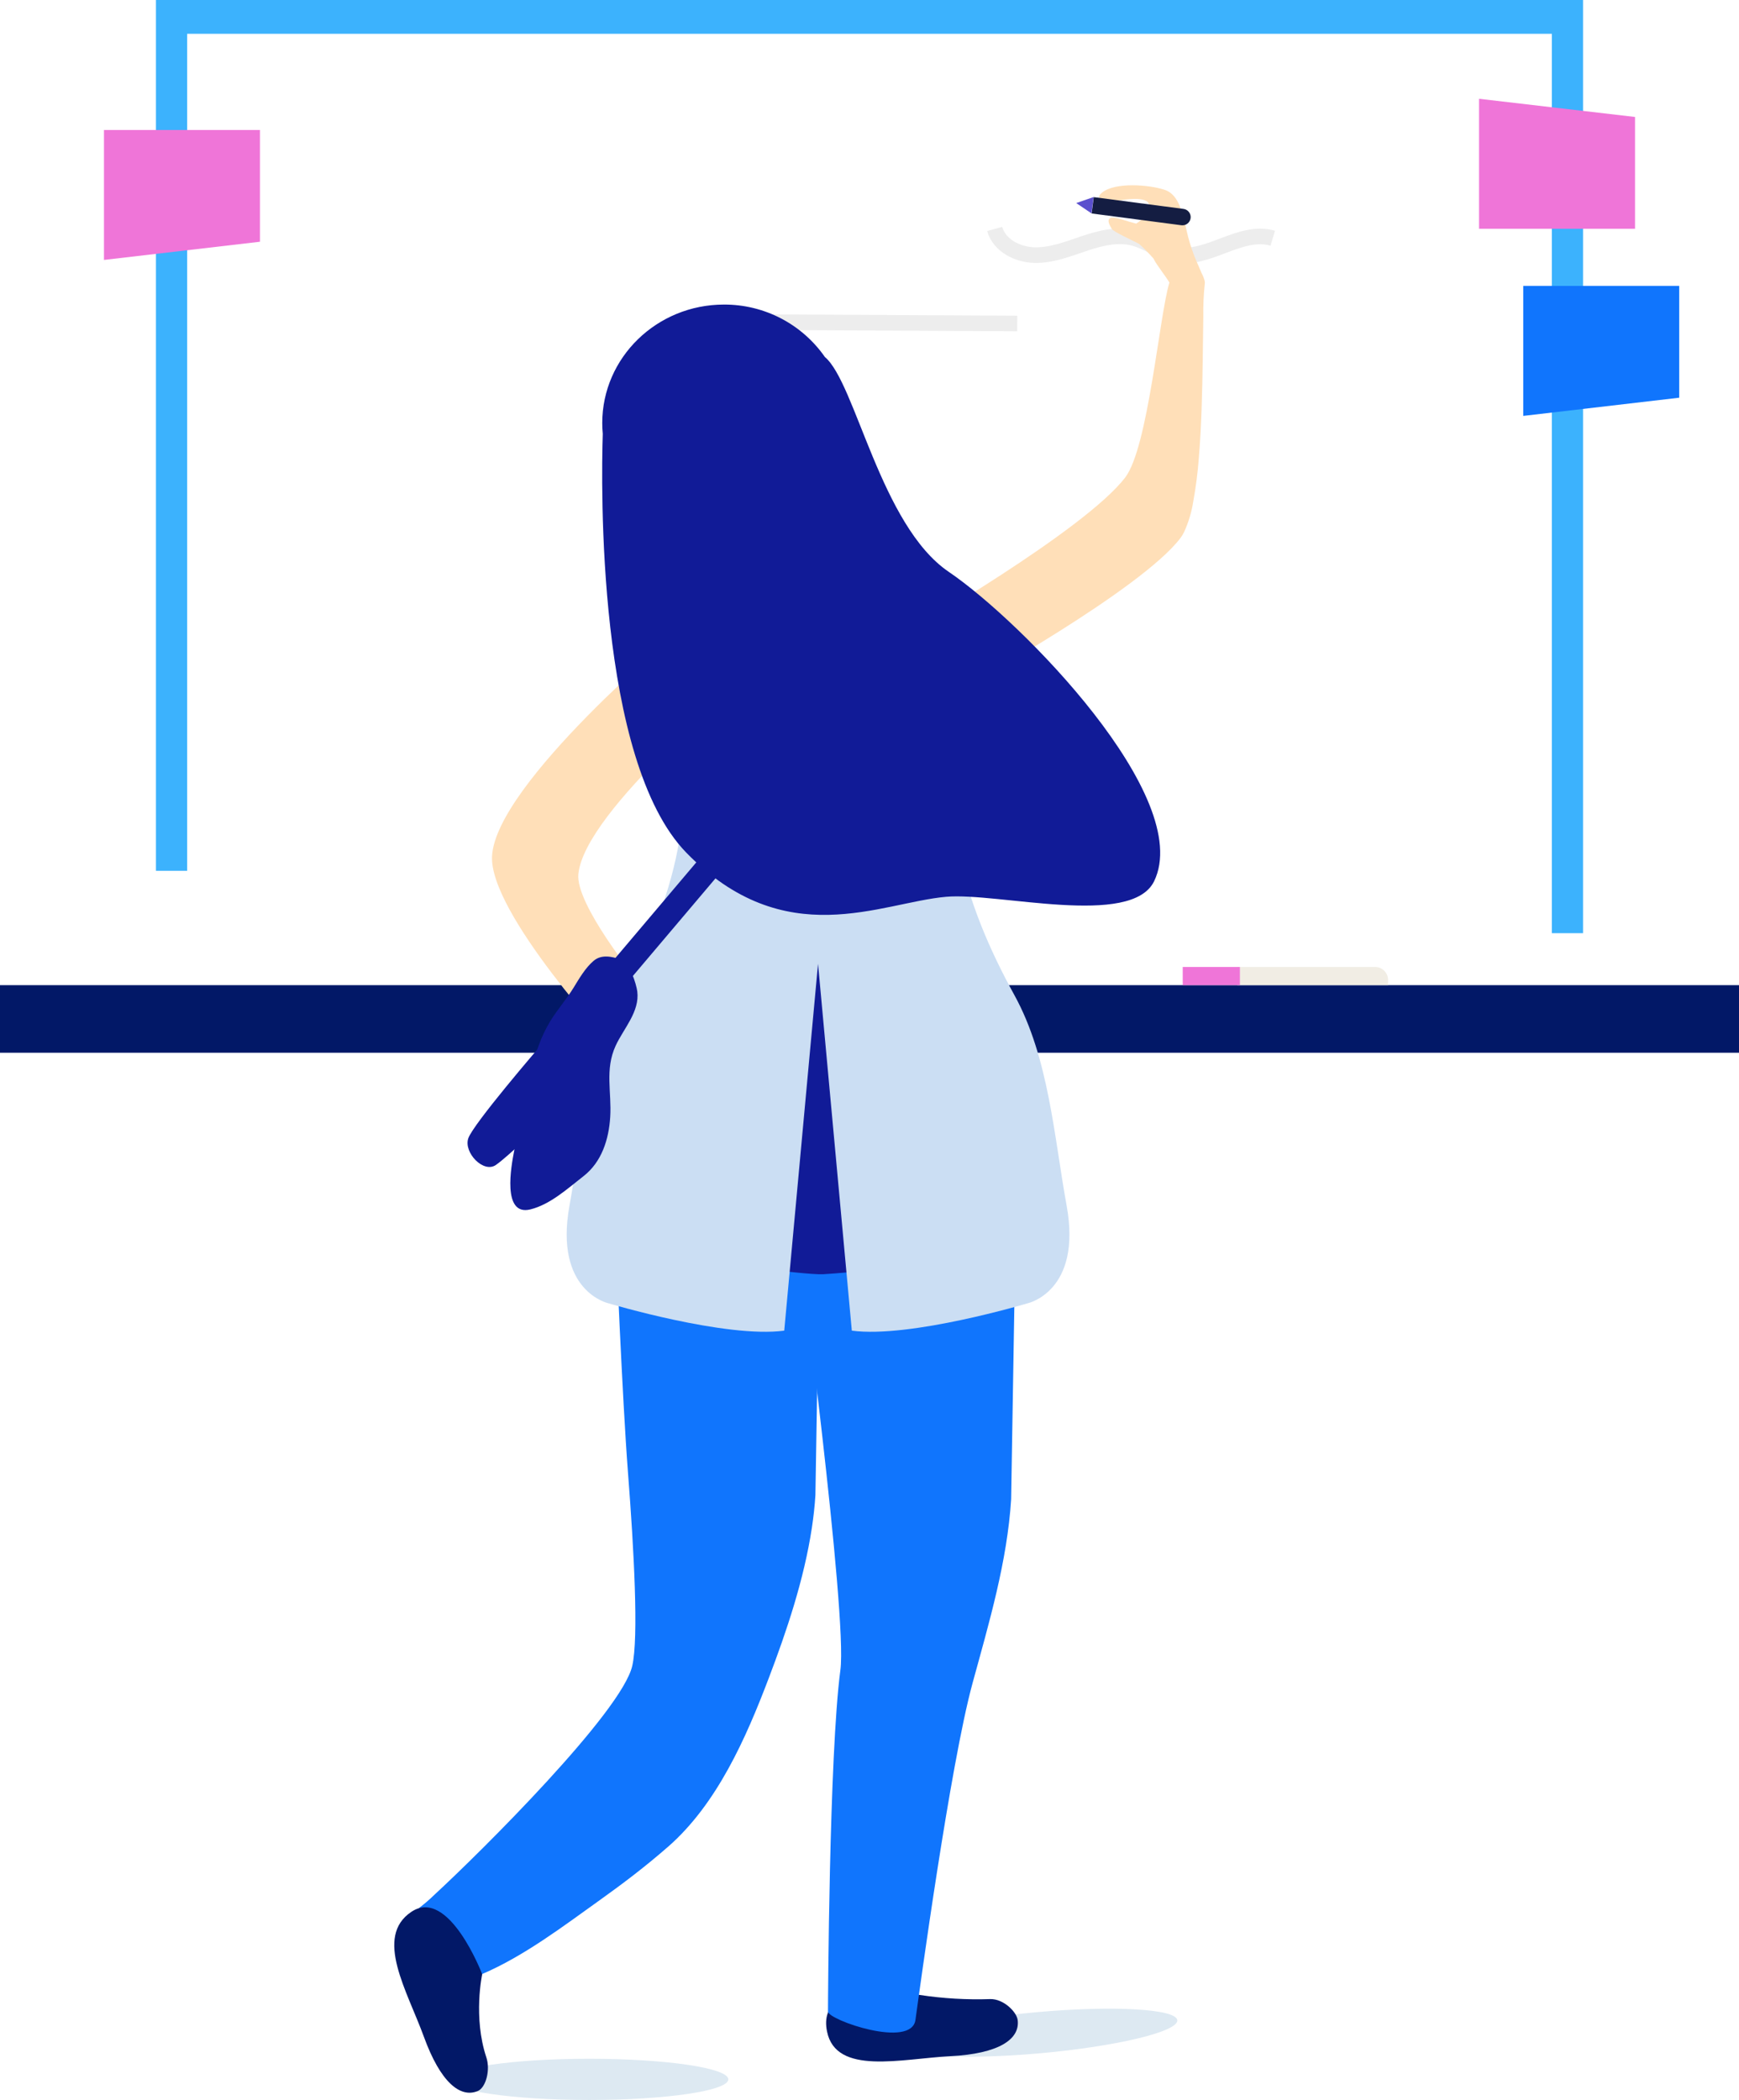<?xml version="1.0" encoding="UTF-8"?>
<svg width="669px" height="808px" viewBox="0 0 669 808" version="1.1" xmlns="http://www.w3.org/2000/svg" xmlns:xlink="http://www.w3.org/1999/xlink">
    <!-- Generator: Sketch 48.1 (47250) - http://www.bohemiancoding.com/sketch -->
    <title>6</title>
    <desc>Created with Sketch.</desc>
    <defs></defs>
    <g id="Page-1" stroke="none" stroke-width="1" fill="none" fill-rule="evenodd">
        <g id="6">
            <polygon id="Shape" fill="#3CB2FD" fill-rule="nonzero" points="72 335 72 13 597 13 597 359 609 359 609 0 60 0 60 335"></polygon>
            <path d="M280.67,123.87 L391.34,124.45" id="Shape" stroke="#EDEDED" stroke-width="6"></path>
            <rect id="Rectangle-path" fill="#021867" fill-rule="nonzero" x="0" y="379" width="669" height="26"></rect>
            <path d="M476,372 L529,372 C531.761,372 534,374.239 534,377 L534,379 L476,379 L476,372 Z" id="Shape" fill="#F1EDE4" fill-rule="nonzero"></path>
            <rect id="Rectangle-path" fill="#EF75D8" fill-rule="nonzero" x="455" y="372" width="22" height="7"></rect>
            <path d="M382.65,88.08 C384.41,94.38 391.4,97.98 397.94,98.14 C404.48,98.3 410.75,95.83 416.94,93.74 C423.13,91.65 429.82,89.93 436.15,91.57 C441.7,93.01 446.41,96.93 452.03,98.01 C464.72,100.46 477.25,87.95 489.63,91.66" id="Shape" stroke="#EDEDED" stroke-width="6"></path>
            <polygon id="Shape" fill="#EF75D8" fill-rule="nonzero" points="629 88 569 88 569 38 629 45"></polygon>
            <polygon id="Shape" fill="#1075FD" fill-rule="nonzero" points="646 110 586 110 586 160 646 153"></polygon>
            <polygon id="Shape" fill="#EF75D8" fill-rule="nonzero" points="100 50 40 50 40 100 100 93"></polygon>
            <ellipse id="Oval" fill="#DDE9F2" fill-rule="nonzero" cx="226.65" cy="799.95" rx="53.54" ry="7.93"></ellipse>
            <ellipse id="Oval" fill="#DDE9F2" fill-rule="nonzero" transform="translate(399.591, 781.995) rotate(-5.14) translate(-399.591, -781.995) " cx="399.591" cy="781.995" rx="53.54" ry="7.93"></ellipse>
            <path d="M315.29,478.5 L313.69,575.18 C313.43,579.36 312.97,583.56 312.33,587.76 C309.33,607.58 302.67,627.42 295.68,645.76 C286.98,668.64 275.88,693.91 257.07,710.41 C256.89,710.57 256.72,710.71 256.54,710.86 C248.34,718.02 239.68,724.61 230.84,730.92 C216.69,741.03 201.6,752.53 185.51,759.42 C174.29,764.23 158.27,735.42 161.51,733.78 C163.497,732.266 165.387,730.63 167.17,728.88 C185.17,712.3 239.17,658.59 243.23,640.88 C245.73,630.06 243.9,596.34 241.58,566.42 C239.42,538.73 236.82,475.3 236.82,475.3 L315.29,478.5 Z" id="Shape" fill="#1075FD" fill-rule="nonzero"></path>
            <path d="M187.1,791.49 C181.93,775.99 185.5,759.49 185.5,759.49 C185.5,759.49 172.68,725.84 158.26,735.49 C143.84,745.14 156.66,765.93 163.07,783.56 C169.48,801.19 177.13,807.3 183.9,804.39 C186.93,803 188.71,796.3 187.1,791.49 Z" id="Shape" fill="#021867" fill-rule="nonzero"></path>
            <path d="M380.98,769.06 C371.87,769.37 362.751,768.834 353.74,767.46 C353.74,767.46 313.68,759.46 318.16,781.53 C321.6,798.53 346.79,792 365.52,791.04 C384.25,790.08 392.34,784.56 391.52,777.24 C391.19,774 386.04,768.94 380.98,769.06 Z" id="Shape" fill="#021867" fill-rule="nonzero"></path>
            <path d="M245.12,377.08 L236.6,403.43 C236.6,403.43 187.91,351.15 189.3,329.19 C191.07,301.24 260.92,243.08 260.92,243.08 C263.277,239.543 266.944,237.089 271.113,236.26 C275.282,235.431 279.609,236.294 283.14,238.66 C286.677,241.017 289.131,244.684 289.96,248.853 C290.789,253.022 289.926,257.349 287.56,260.88 C287.56,260.88 225.02,311.47 222.5,336.23 C221.26,347.85 245.12,377.08 245.12,377.08 Z" id="Shape" fill="#FFDFB8" fill-rule="nonzero"></path>
            <path d="M323.3,642.48 C326.12,621.29 307.08,476.9 307.08,476.9 L390.59,480.1 L388.99,576.78 C387.49,600.72 380.47,624.41 374.18,647.38 C365.5,679.1 353.74,765.85 352.18,777.07 C350.62,788.29 318.53,777.07 318.53,773.87 C318.53,770.67 318.97,675.06 323.3,642.48 Z" id="Shape" fill="#1075FD" fill-rule="nonzero"></path>
            <path d="M316.65,312.89 L298.65,488.71 C298.65,488.71 312.54,490.4 316.65,490.21 C320.76,490.02 334.65,488.71 334.65,488.71 L316.65,312.89 Z" id="Shape" fill="#111B97" fill-rule="nonzero"></path>
            <path d="M395.32,501.39 C395.32,501.39 350.24,514.91 327.7,511.91 L314.7,370.77 L301.7,511.91 C279.16,514.91 234.08,501.39 234.08,501.39 C234.08,501.39 213.08,496.88 219.08,463.82 C223.9,437.27 225.92,406.94 239.17,382.88 C248.88,365.24 256.89,346.53 260.72,326.69 C264.45,307.38 261.53,287.39 259.77,268.01 C259.14,261.01 256.91,249.27 261.15,242.91 C267.15,233.91 282.15,229.39 298.72,232.39 L330.72,232.39 C347.25,229.39 362.28,233.89 368.29,242.91 C372.53,249.27 370.29,261 369.67,268.01 C367.91,287.39 365,307.38 368.72,326.69 C372.55,346.53 380.56,365.23 390.27,382.88 C403.5,406.94 405.5,437.27 410.34,463.82 C416.35,496.88 395.32,501.39 395.32,501.39 Z" id="Shape" fill="#CBDEF3" fill-rule="nonzero"></path>
            <rect id="Rectangle-path" fill="#111B97" fill-rule="nonzero" transform="translate(297.402, 304.296) rotate(-49.76) translate(-297.402, -304.296) " x="201.902" y="299.491" width="191" height="9.61"></rect>
            <path d="M238.91,369.14 C242.21,370.24 244.79,378.56 245.16,381.38 C246.16,389.21 239.9,395.66 236.84,402.31 C232.61,411.49 235.36,420.22 234.75,429.75 C234.21,438.31 231.5,447 224.5,452.46 C218.42,457.19 211.69,463.39 204.02,465.27 C193.02,467.97 196.72,448.35 197.75,443.01 C200.37,429.47 202.46,415.07 207.26,402.14 C208.435,398.871 209.936,395.729 211.74,392.76 C214.44,388.42 217.9,384.44 220.62,380.03 C222.82,376.46 225.15,372.36 228.39,369.62 C231.4,367.08 235.35,367.95 238.91,369.14 Z" id="Shape" fill="#111B97" fill-rule="nonzero"></path>
            <path d="M207.69,402.6 C207.69,402.6 181.96,432.46 180.14,437.95 C178.32,443.44 186.02,451.47 190.77,448.17 C195.52,444.87 208.11,432.59 208.11,432.59 L207.69,402.6 Z" id="Shape" fill="#111B97" fill-rule="nonzero"></path>
            <path d="M463.5,109 C463.041,113.244 462.848,117.512 462.92,121.78 C462.82,127.25 462.77,132.78 462.7,138.2 C462.61,144.5 462.49,150.8 462.27,157.1 C462.05,163.4 461.73,169.75 461.2,176.1 C460.789,181.687 460.082,187.248 459.08,192.76 C458.45,196.908 457.241,200.947 455.49,204.76 C455.096,205.545 454.634,206.295 454.11,207 C439.05,226.85 372.21,263.83 372.21,263.83 C368.583,268.145 362.89,270.136 357.365,269.024 C351.839,267.912 347.36,263.873 345.684,258.492 C344.008,253.11 345.402,247.243 349.32,243.19 C349.32,243.19 417.32,204.06 432.87,183.69 C441.72,172.12 445.93,121.76 449.87,108.69 C448.62,106.51 445.01,101.95 444.06,100.06 C443.99,99.93 443.9,99.75 443.8,99.53 C442.077,97.542 440.237,95.659 438.29,93.89 C437.09,93.14 427.97,89.04 427.75,88.06 C427.75,88.06 423.29,81.89 431,84.26 C433.43,85.01 435.43,85.59 437.11,86.03 C437.11,86.03 437.11,86.03 437.11,86.03 C437.66,85.68 442.05,82.81 442.05,79.03 C442.05,75.03 431.05,77.03 431.05,77.03 C431.05,77.03 419.05,78.03 424.05,74.03 C429.05,70.03 442.05,71.03 448.05,73.03 C454.05,75.03 455.05,83.03 457.05,91.03 C457.938,94.438 459.092,97.772 460.5,101 C461.1,102.41 461.72,103.81 462.33,105.22 C462.826,106.138 463.202,107.116 463.45,108.13 C463.504,108.417 463.521,108.709 463.5,109 Z" id="Shape" fill="#FFDFB8" fill-rule="nonzero"></path>
            <path d="M436.037,62.458 L442.367,62.458 L442.367,97.278 C442.367,99.028 440.948,100.448 439.197,100.448 C437.447,100.448 436.027,99.028 436.027,97.278 L436.027,62.458 L436.037,62.458 Z" id="Shape" fill="#141D42" fill-rule="nonzero" transform="translate(439.197, 81.453) rotate(-82.52) translate(-439.197, -81.453) "></path>
            <polygon id="Shape" fill="#5B50CE" fill-rule="nonzero" points="419.89 82.08 420.72 75.8 414.03 78.12"></polygon>
            <path d="M444,339 C435.26,357 384,343.26 364,345 C338.74,347.2 302,367 264,328 C229.5,292.54 231.27,186 231.89,166.93 C231.76,165.55 231.69,164.16 231.69,162.75 C231.69,137.58 252.69,117.17 278.49,117.17 C293.968,117.1 308.492,124.64 317.34,137.34 C329.17,147.28 338.71,202.16 365,220 C393,239 459.56,306.86 444,339 Z" id="Shape" fill="#111B97" fill-rule="nonzero"></path>
        </g>
    </g>
</svg>
